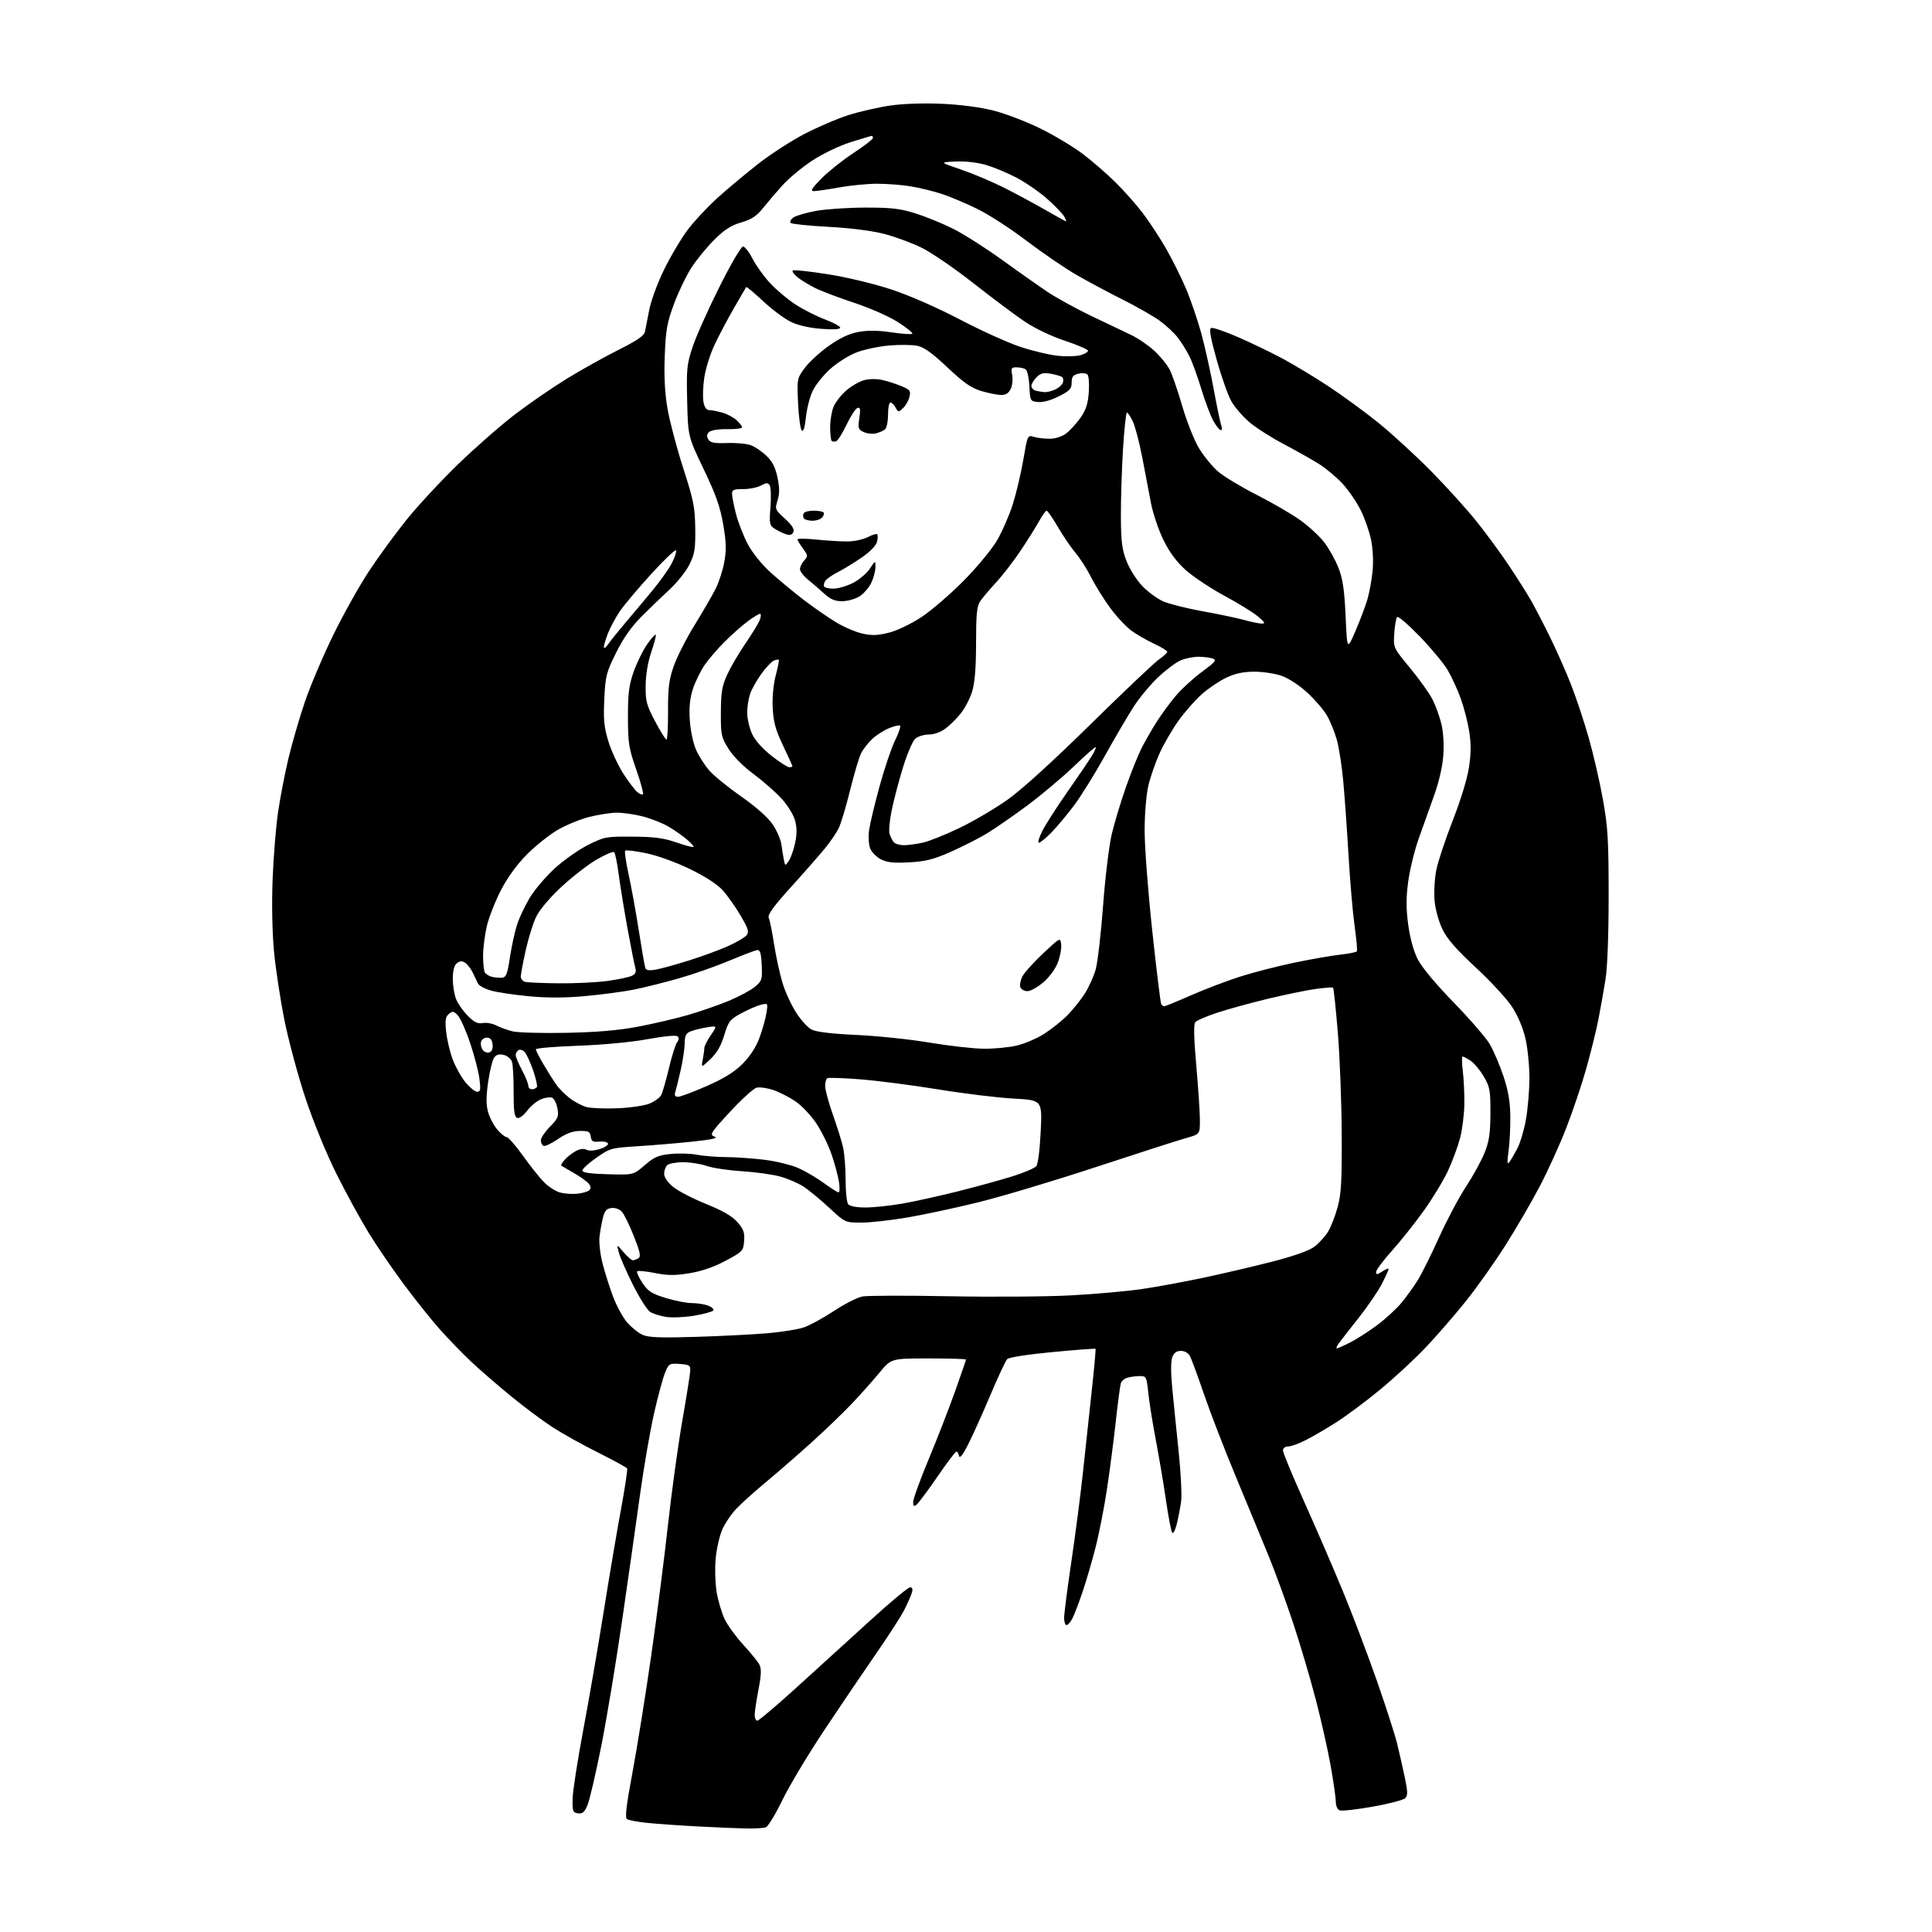 <?xml version="1.0" encoding="UTF-8" standalone="no"?>
<svg 
  version="1.1" 
  xmlns="http://www.w3.org/2000/svg" 
  xmlns:xlink="http://www.w3.org/1999/xlink" 
  xmlns:svg="http://www.w3.org/2000/svg"
  xmlns:rdf="http://www.w3.org/1999/02/22-rdf-syntax-ns#"
  xmlns:cc="http://creativecommons.org/ns#"
  xmlns:dc="http://purl.org/dc/elements/1.1/"
  viewBox="0 0 768 768"
  width="768"
  height="768"
>
<style>svg {background-color: white; }</style>"
<path stroke="none" fill="black" fill-rule="evenodd" d="M296.17,726.84C292.50,726.76 283.65,726.38 276.50,725.99C269.35,725.61 260.56,724.98 256.97,724.59C253.38,724.20 249.91,723.56 249.26,723.16C248.38,722.62 248.94,717.82 251.45,704.43C253.30,694.52 256.65,673.61 258.89,657.96C261.13,642.31 264.13,618.92 265.55,606.00C266.98,593.08 269.52,574.62 271.19,565.00C272.87,555.38 274.30,546.38 274.37,545.00C274.49,542.75 274.08,542.47 270.22,542.19C266.13,541.90 265.88,542.04 264.39,545.61C263.53,547.66 261.55,555.00 259.98,561.92C258.42,568.84 255.96,583.05 254.51,593.50C253.07,603.95 249.87,626.45 247.40,643.50C244.94,660.55 241.15,683.39 238.98,694.25C236.81,705.11 234.36,715.60 233.54,717.57C232.36,720.39 231.56,721.08 229.77,720.82C227.71,720.53 227.51,720.00 227.62,715.00C227.69,711.98 229.57,699.83 231.80,688.00C234.03,676.17 237.68,655.02 239.91,641.00C242.15,626.98 245.27,608.52 246.85,600.00C248.43,591.48 249.53,584.15 249.29,583.73C249.05,583.31 243.88,580.48 237.79,577.44C231.70,574.40 223.55,569.87 219.68,567.36C215.81,564.86 208.34,559.28 203.07,554.96C197.81,550.65 190.72,544.50 187.32,541.31C183.92,538.11 178.33,532.35 174.90,528.50C171.47,524.65 165.00,516.55 160.51,510.50C156.02,504.45 149.72,495.23 146.51,490.00C143.30,484.77 137.56,474.27 133.76,466.65C129.78,458.69 124.55,445.94 121.46,436.65C118.50,427.77 114.72,413.75 113.06,405.50C111.41,397.25 109.53,384.88 108.90,378.00C108.21,370.54 107.99,359.05 108.37,349.50C108.71,340.70 109.67,328.80 110.50,323.06C111.33,317.32 113.19,307.65 114.64,301.56C116.09,295.48 119.04,285.32 121.19,279.00C123.35,272.68 128.41,260.75 132.44,252.50C136.47,244.25 142.89,232.78 146.71,227.00C150.52,221.22 157.27,212.00 161.70,206.50C166.13,201.00 175.33,191.10 182.14,184.50C188.95,177.90 199.16,168.96 204.84,164.63C210.51,160.30 219.82,153.91 225.51,150.43C231.20,146.94 240.38,141.82 245.91,139.05C253.46,135.26 256.07,133.44 256.41,131.75C256.65,130.51 257.42,126.59 258.11,123.04C258.80,119.49 261.47,112.29 264.05,107.04C266.62,101.79 270.86,94.68 273.46,91.23C276.07,87.79 281.41,82.07 285.35,78.54C289.28,75.01 296.48,68.99 301.35,65.17C306.22,61.35 314.55,55.96 319.85,53.21C325.16,50.45 333.11,47.06 337.52,45.68C341.94,44.30 349.32,42.62 353.93,41.95C359.00,41.21 367.12,40.94 374.41,41.26C381.86,41.59 389.76,42.63 395.00,43.97C399.68,45.16 408.00,48.35 413.50,51.05C419.00,53.76 426.56,58.28 430.31,61.11C434.05,63.93 439.91,69.00 443.32,72.37C446.73,75.74 451.59,81.20 454.11,84.50C456.64,87.80 460.79,94.10 463.34,98.50C465.89,102.90 469.54,110.22 471.46,114.76C473.38,119.31 476.12,127.36 477.57,132.65C479.01,137.94 481.23,147.95 482.50,154.88C483.78,161.82 485.13,168.29 485.52,169.25C485.90,170.21 485.80,171.00 485.29,171.00C484.78,171.00 483.43,169.31 482.29,167.25C481.15,165.19 479.00,159.45 477.50,154.50C476.01,149.55 473.87,143.70 472.75,141.50C471.63,139.30 469.60,136.04 468.23,134.25C466.87,132.46 463.67,129.46 461.13,127.59C458.58,125.73 451.90,121.90 446.29,119.10C440.67,116.29 432.35,111.83 427.79,109.20C423.23,106.56 414.36,100.49 408.07,95.72C401.79,90.94 393.01,85.25 388.57,83.08C384.13,80.90 377.77,78.21 374.43,77.11C371.10,76.01 365.47,74.63 361.93,74.06C358.40,73.48 352.35,73.03 348.50,73.04C344.65,73.06 337.90,73.72 333.50,74.52C329.10,75.31 324.62,75.97 323.54,75.98C321.99,76.00 322.63,74.93 326.54,70.96C329.27,68.19 334.99,63.63 339.25,60.84C343.51,58.04 347.00,55.35 347.00,54.87C347.00,54.39 346.80,54.00 346.55,54.00C346.31,54.00 342.53,55.13 338.17,56.51C333.61,57.95 327.10,61.07 322.87,63.85C318.82,66.51 313.48,70.94 311.00,73.71C308.52,76.47 305.04,80.56 303.25,82.79C300.77,85.90 298.75,87.22 294.67,88.41C290.67,89.57 287.98,91.29 284.01,95.23C281.09,98.13 277.00,103.10 274.94,106.27C272.87,109.44 269.72,115.97 267.94,120.77C265.14,128.33 264.65,131.11 264.25,141.50C263.93,149.80 264.28,156.30 265.37,162.59C266.23,167.59 269.04,178.16 271.59,186.09C275.70,198.80 276.26,201.62 276.37,210.00C276.48,218.20 276.16,220.17 274.07,224.40C272.73,227.09 269.15,231.59 266.10,234.40C263.06,237.20 257.97,242.11 254.81,245.29C250.95,249.18 247.68,253.85 244.88,259.52C241.02,267.30 240.66,268.71 240.22,277.87C239.83,286.04 240.11,289.02 241.84,294.69C242.99,298.48 245.67,304.26 247.79,307.54C249.92,310.82 252.42,314.13 253.35,314.89C254.28,315.66 255.30,316.04 255.60,315.73C255.90,315.43 254.69,310.98 252.89,305.84C249.95,297.40 249.63,295.39 249.62,285.00C249.61,275.59 250.02,272.33 251.87,267.08C253.12,263.55 255.50,258.68 257.16,256.26C258.83,253.84 260.40,252.06 260.65,252.31C260.90,252.56 260.12,255.63 258.92,259.13C257.55,263.13 256.71,268.10 256.66,272.50C256.59,278.76 256.99,280.26 260.42,286.75C262.52,290.74 264.56,294.00 264.93,294.00C265.31,294.00 265.59,288.94 265.56,282.75C265.51,273.53 265.91,270.31 267.78,264.90C269.04,261.27 272.75,253.93 276.05,248.59C279.34,243.25 283.11,236.74 284.44,234.12C285.76,231.51 287.33,226.67 287.93,223.37C288.79,218.62 288.70,215.52 287.48,208.44C286.29,201.48 284.56,196.61 279.72,186.50C273.50,173.50 273.50,173.50 273.16,159.44C272.85,146.48 273.02,144.79 275.40,137.70C276.82,133.47 281.59,122.81 286.00,114.01C290.40,105.20 294.61,98.00 295.35,98.00C296.08,98.00 297.77,100.14 299.09,102.75C300.41,105.36 303.52,109.71 306.00,112.41C308.47,115.11 313.05,118.98 316.17,121.01C319.29,123.04 324.58,125.72 327.92,126.97C331.26,128.22 334.00,129.70 334.00,130.27C334.00,130.92 331.30,131.08 326.47,130.72C321.73,130.36 317.24,129.33 314.35,127.93C311.82,126.70 306.87,123.01 303.35,119.71C299.83,116.42 296.81,113.90 296.65,114.11C296.49,114.32 294.28,118.10 291.74,122.50C289.20,126.90 285.71,133.51 283.99,137.19C282.27,140.88 280.45,146.73 279.95,150.19C279.45,153.66 279.31,157.96 279.63,159.75C280.01,161.85 280.80,163.00 281.86,163.01C282.76,163.01 285.10,163.46 287.05,164.00C289.01,164.54 291.60,165.91 292.80,167.03C294.01,168.16 295.00,169.44 295.00,169.88C295.00,170.32 292.32,170.65 289.04,170.60C285.46,170.55 282.57,171.03 281.81,171.79C280.90,172.70 280.84,173.52 281.58,174.70C282.40,176.00 284.00,176.30 289.09,176.11C292.64,175.98 296.89,176.38 298.53,177.00C300.16,177.62 302.95,179.52 304.71,181.22C307.04,183.46 308.24,185.85 309.07,189.85C309.93,193.97 309.93,196.28 309.09,198.94C308.00,202.39 308.09,202.61 311.99,206.14C314.73,208.63 315.82,210.31 315.39,211.42C314.96,212.55 314.10,212.86 312.63,212.43C311.46,212.08 309.43,211.11 308.11,210.28C305.86,208.86 305.76,208.36 306.27,201.55C306.58,197.58 306.44,193.71 305.98,192.96C305.26,191.81 304.71,191.82 302.44,193.03C300.96,193.82 297.79,194.45 295.38,194.43C291.72,194.40 291.00,194.70 291.00,196.30C291.00,197.35 291.71,200.98 292.58,204.36C293.46,207.74 295.56,213.12 297.27,216.33C299.07,219.73 302.84,224.40 306.29,227.53C309.56,230.48 315.46,235.37 319.41,238.40C323.36,241.43 329.20,245.47 332.38,247.39C335.56,249.30 340.34,251.34 342.99,251.90C346.73,252.71 349.11,252.60 353.57,251.44C356.80,250.60 362.42,247.88 366.40,245.23C370.30,242.64 377.77,236.20 383.00,230.93C388.22,225.65 394.20,218.45 396.28,214.92C398.35,211.39 401.19,204.90 402.59,200.51C403.98,196.11 405.87,188.10 406.79,182.71C408.46,172.97 408.48,172.91 410.98,173.66C412.37,174.08 415.18,174.42 417.24,174.41C419.43,174.41 422.13,173.56 423.74,172.36C425.26,171.23 427.82,168.44 429.44,166.16C431.69,162.98 432.47,160.60 432.81,155.93C433.05,152.59 432.81,149.41 432.27,148.87C431.73,148.33 430.10,148.19 428.64,148.55C426.55,149.08 426.00,149.82 426.00,152.09C426.00,154.54 425.25,155.35 420.92,157.54C417.81,159.12 414.61,160.00 412.67,159.81C409.54,159.50 409.50,159.43 409.19,153.52C409.02,150.24 408.35,147.21 407.69,146.79C407.04,146.37 405.43,146.02 404.12,146.02C402.02,146.00 401.82,146.34 402.35,149.01C402.68,150.66 402.44,153.13 401.82,154.51C401.02,156.25 399.88,157.00 398.02,157.00C396.56,157.00 393.02,156.30 390.16,155.46C386.06,154.24 383.18,152.23 376.58,146.02C370.31,140.12 367.26,137.95 364.47,137.43C362.42,137.04 357.46,137.01 353.46,137.34C349.46,137.68 343.69,138.89 340.64,140.03C337.59,141.17 332.86,144.12 330.13,146.58C327.39,149.03 324.22,152.97 323.08,155.33C321.94,157.68 320.72,162.42 320.36,165.86C319.92,170.03 319.37,171.77 318.70,171.10C318.15,170.55 317.50,165.69 317.25,160.30C316.80,150.65 316.84,150.44 319.84,146.35C321.51,144.06 325.77,140.12 329.32,137.59C333.78,134.41 337.42,132.68 341.12,131.98C344.89,131.26 348.80,131.30 354.29,132.10C358.58,132.73 362.35,132.99 362.66,132.67C362.97,132.36 360.45,130.31 357.06,128.12C353.56,125.86 346.04,122.52 339.69,120.42C333.54,118.39 326.47,115.71 323.99,114.47C321.51,113.22 318.36,111.30 316.99,110.19C315.62,109.08 314.78,107.89 315.13,107.54C315.48,107.19 321.78,107.86 329.13,109.02C336.81,110.24 347.60,112.84 354.48,115.12C361.55,117.46 372.67,122.34 381.59,127.01C389.90,131.37 400.71,136.26 405.60,137.88C410.50,139.50 417.20,141.10 420.50,141.44C423.80,141.77 427.85,141.67 429.50,141.20C431.15,140.74 432.50,139.94 432.50,139.43C432.50,138.92 428.39,137.14 423.36,135.47C417.94,133.67 411.42,130.56 407.36,127.84C403.59,125.31 394.43,118.46 387.00,112.62C379.57,106.77 370.32,100.43 366.44,98.51C362.56,96.59 355.81,94.10 351.44,92.97C346.59,91.72 337.96,90.63 329.29,90.17C321.47,89.75 314.72,89.05 314.29,88.62C313.86,88.19 314.33,87.23 315.34,86.49C316.35,85.76 320.40,84.56 324.34,83.84C328.28,83.13 337.12,82.53 344.00,82.52C354.35,82.50 357.78,82.90 363.95,84.84C368.05,86.13 374.80,88.89 378.96,90.98C383.11,93.07 391.69,98.51 398.01,103.08C404.33,107.65 412.43,113.36 416.00,115.77C419.57,118.18 427.45,122.54 433.50,125.45C439.55,128.36 446.75,131.79 449.50,133.08C452.25,134.37 456.45,137.22 458.83,139.42C461.22,141.61 463.99,145.02 464.99,146.98C465.99,148.94 468.24,155.49 470.00,161.52C471.75,167.56 474.74,175.07 476.64,178.22C478.55,181.36 481.97,185.53 484.25,187.48C486.53,189.44 493.37,193.56 499.45,196.65C505.53,199.74 513.31,204.25 516.73,206.67C520.16,209.10 524.53,213.13 526.45,215.64C528.36,218.14 530.91,222.74 532.11,225.85C533.80,230.21 534.43,234.57 534.90,245.00C535.50,258.50 535.50,258.50 538.75,251.00C540.53,246.88 542.67,241.25 543.50,238.50C544.32,235.75 545.28,230.57 545.62,226.99C545.99,223.14 545.74,218.04 545.00,214.49C544.32,211.20 542.44,205.87 540.83,202.67C539.21,199.46 536.00,194.79 533.70,192.29C531.40,189.80 527.26,186.32 524.51,184.56C521.75,182.81 515.41,179.22 510.42,176.60C505.42,173.97 499.23,170.02 496.66,167.83C494.09,165.63 490.90,161.96 489.57,159.67C488.24,157.37 485.59,149.95 483.69,143.17C481.15,134.12 480.56,130.72 481.46,130.38C482.13,130.12 486.84,131.71 491.91,133.91C496.99,136.11 504.89,139.91 509.47,142.34C514.05,144.78 522.40,149.81 528.03,153.52C533.67,157.24 542.60,163.77 547.89,168.03C553.17,172.30 562.55,180.90 568.73,187.14C574.90,193.39 583.12,202.47 586.99,207.31C590.86,212.16 596.64,220.03 599.82,224.81C603.01,229.59 606.87,235.69 608.41,238.36C609.95,241.03 613.35,247.56 615.96,252.86C618.58,258.16 622.38,266.73 624.42,271.90C626.46,277.07 629.65,286.65 631.51,293.19C633.38,299.72 635.93,310.79 637.18,317.78C639.16,328.82 639.46,333.86 639.46,356.00C639.46,371.88 638.98,384.52 638.19,389.50C637.48,393.90 636.21,401.05 635.36,405.38C634.51,409.71 632.34,418.49 630.53,424.89C628.72,431.29 625.14,441.92 622.57,448.51C619.99,455.11 615.26,465.51 612.05,471.63C608.84,477.76 602.72,488.28 598.44,495.02C594.17,501.77 587.04,511.83 582.59,517.38C578.14,522.94 570.90,531.26 566.50,535.88C562.10,540.49 554.00,547.97 548.50,552.49C543.00,557.02 535.27,562.78 531.33,565.30C527.38,567.83 521.88,571.04 519.11,572.44C516.34,573.85 513.15,575.00 512.03,575.00C510.83,575.00 510.00,575.66 510.00,576.61C510.00,577.49 513.78,586.60 518.39,596.86C523.00,607.11 529.94,623.15 533.80,632.50C537.66,641.85 543.72,657.83 547.28,668.00C550.84,678.17 554.47,689.42 555.35,693.00C556.23,696.58 557.61,702.65 558.42,706.50C559.61,712.22 559.65,713.74 558.59,714.81C557.88,715.53 552.07,717.05 545.68,718.18C539.28,719.31 533.36,719.97 532.53,719.65C531.65,719.31 531.00,717.84 531.00,716.21C531.00,714.64 530.08,708.21 528.96,701.92C527.84,695.64 525.17,683.75 523.02,675.50C520.87,667.25 516.88,653.75 514.15,645.50C511.42,637.25 507.07,625.33 504.49,619.00C501.91,612.67 496.05,598.50 491.47,587.50C486.89,576.50 481.11,561.55 478.63,554.29C476.14,547.02 473.62,540.16 473.02,539.04C472.37,537.83 470.92,537.00 469.44,537.00C467.70,537.00 466.66,537.76 466.00,539.50C465.40,541.07 465.39,545.63 465.98,551.75C466.49,557.11 467.64,568.48 468.53,577.00C469.42,585.52 469.86,594.52 469.50,597.00C469.14,599.48 468.37,603.44 467.79,605.81C467.21,608.19 466.40,609.76 465.99,609.31C465.59,608.87 464.47,603.10 463.51,596.50C462.55,589.90 460.73,579.10 459.47,572.50C458.21,565.90 456.86,557.46 456.47,553.75C455.80,547.30 455.65,547.00 453.13,547.01C451.69,547.02 449.50,547.29 448.28,547.62C447.06,547.95 445.83,548.95 445.55,549.86C445.26,550.76 444.33,557.80 443.49,565.50C442.64,573.20 441.05,585.31 439.97,592.41C438.88,599.51 436.90,609.63 435.56,614.91C434.22,620.18 431.91,628.10 430.44,632.50C428.96,636.90 427.12,641.74 426.35,643.25C425.58,644.76 424.51,646.00 423.97,646.00C423.44,646.00 423.00,644.70 423.00,643.12C423.00,641.54 424.32,631.30 425.94,620.37C427.56,609.44 429.62,593.52 430.52,585.00C431.42,576.48 432.97,562.08 433.97,553.00C434.96,543.92 435.65,536.36 435.49,536.18C435.33,536.01 427.62,536.59 418.35,537.47C408.44,538.41 401.03,539.57 400.35,540.29C399.72,540.95 396.66,547.53 393.55,554.89C390.43,562.25 386.48,571.03 384.75,574.39C382.68,578.43 381.49,579.91 381.23,578.75C381.02,577.79 380.55,577.00 380.18,577.01C379.80,577.01 376.42,581.49 372.67,586.95C368.91,592.42 365.19,597.42 364.42,598.07C363.27,599.02 363.00,598.83 363.00,597.05C363.00,595.84 365.75,588.25 369.12,580.17C372.48,572.10 377.21,559.96 379.62,553.18C382.03,546.41 384.00,540.67 384.00,540.43C384.00,540.20 377.31,540.00 369.12,540.00C354.24,540.00 354.24,540.00 349.52,545.75C346.92,548.91 342.00,554.42 338.60,558.00C335.20,561.58 328.16,568.35 322.96,573.06C317.76,577.77 309.68,584.81 305.00,588.71C300.32,592.60 294.83,597.52 292.80,599.64C290.76,601.76 288.21,605.52 287.12,608.00C286.04,610.48 284.85,615.65 284.49,619.50C284.13,623.35 284.30,629.36 284.88,632.85C285.45,636.35 286.90,641.22 288.09,643.69C289.28,646.15 292.61,650.72 295.48,653.83C298.35,656.95 301.22,660.48 301.85,661.68C302.73,663.35 302.65,665.66 301.50,671.68C300.67,675.98 300.00,680.51 300.00,681.75C300.00,682.99 300.47,684.00 301.05,684.00C301.63,684.00 308.67,678.04 316.70,670.75C324.73,663.46 337.84,651.54 345.83,644.25C353.81,636.96 360.98,631.00 361.74,631.00C362.73,631.00 362.93,631.66 362.44,633.25C362.05,634.49 360.71,637.52 359.45,640.00C358.19,642.48 353.27,650.12 348.50,657.00C343.73,663.88 334.50,677.50 327.99,687.27C321.47,697.04 313.87,709.70 311.09,715.40C308.32,721.10 305.32,726.05 304.44,726.38C303.56,726.72 299.84,726.93 296.17,726.84zM531.41,536.00C531.77,536.00 534.20,534.92 536.80,533.60C539.40,532.28 544.28,529.14 547.63,526.62C550.99,524.09 555.30,520.11 557.21,517.77C559.12,515.42 561.96,511.48 563.52,509.00C565.07,506.52 568.89,498.88 571.99,492.00C575.10,485.12 579.95,475.99 582.76,471.71C585.58,467.42 588.91,461.35 590.16,458.21C591.97,453.64 592.44,450.50 592.46,442.50C592.50,433.39 592.26,432.09 589.79,427.89C588.30,425.36 585.95,422.54 584.58,421.64C583.20,420.74 581.78,420.00 581.42,420.00C581.06,420.00 581.09,422.54 581.48,425.66C581.86,428.77 582.15,434.64 582.11,438.70C582.06,442.77 581.31,448.88 580.43,452.30C579.54,455.71 577.35,461.65 575.55,465.50C573.75,469.35 569.41,476.50 565.90,481.39C562.40,486.28 556.71,493.42 553.26,497.26C549.82,501.10 547.00,504.88 547.00,505.65C547.00,506.78 547.47,506.74 549.50,505.41C550.88,504.51 552.00,504.06 552.00,504.42C552.00,504.77 550.81,507.41 549.36,510.28C547.90,513.15 543.74,519.25 540.11,523.84C536.47,528.42 532.88,533.04 532.13,534.09C531.37,535.14 531.05,536.00 531.41,536.00zM276.50,531.43C286.40,531.13 299.23,530.48 305.00,529.99C310.77,529.50 317.40,528.43 319.72,527.60C322.05,526.78 327.38,523.85 331.57,521.08C335.76,518.32 340.83,515.75 342.82,515.37C344.81,515.00 360.38,514.96 377.41,515.28C394.44,515.61 416.27,515.45 425.92,514.92C435.56,514.40 448.19,513.27 453.98,512.41C459.77,511.56 470.80,509.53 478.50,507.90C486.20,506.26 498.52,503.38 505.89,501.48C514.61,499.23 520.41,497.16 522.54,495.54C524.34,494.16 526.74,491.53 527.88,489.69C529.02,487.85 530.75,483.45 531.71,479.92C533.17,474.59 533.45,469.60 533.35,450.50C533.28,437.85 532.58,419.74 531.79,410.26C531.00,400.77 530.16,392.84 529.92,392.62C529.69,392.41 526.58,392.63 523.00,393.13C519.42,393.62 510.88,395.38 504.00,397.03C497.12,398.69 488.05,401.19 483.83,402.58C479.60,403.97 475.69,405.66 475.14,406.34C474.45,407.16 474.58,412.69 475.54,423.53C476.32,432.31 476.97,442.06 476.98,445.18C477.00,450.86 477.00,450.86 471.25,452.48C468.09,453.37 452.00,458.54 435.50,463.97C419.00,469.40 398.07,475.67 389.00,477.90C379.93,480.14 367.17,482.87 360.65,483.98C354.13,485.09 345.91,486.00 342.38,486.00C335.95,486.00 335.95,486.00 329.62,480.11C326.13,476.87 321.53,473.07 319.39,471.68C317.25,470.28 313.02,468.47 310.00,467.66C306.98,466.84 300.15,465.90 294.84,465.57C289.52,465.24 283.28,464.30 280.96,463.49C278.64,462.67 274.42,462.00 271.57,462.00C268.73,462.00 265.86,462.54 265.20,463.20C264.54,463.86 264.00,465.40 264.00,466.63C264.00,467.97 265.43,470.03 267.57,471.80C269.54,473.42 275.43,476.48 280.66,478.59C287.32,481.28 291.07,483.45 293.14,485.81C295.57,488.58 296.05,489.93 295.80,493.29C295.51,497.24 295.26,497.51 288.50,501.14C283.88,503.62 279.00,505.31 274.15,506.11C268.29,507.08 265.49,507.07 260.35,506.05C256.80,505.34 253.63,505.03 253.31,505.36C252.98,505.69 253.89,507.75 255.34,509.93C257.57,513.30 258.98,514.22 264.59,515.96C268.23,517.08 272.93,518.00 275.04,518.00C277.15,518.00 280.05,518.45 281.50,519.00C282.94,519.55 283.87,520.41 283.56,520.91C283.25,521.41 279.85,522.35 276.00,523.00C272.16,523.65 267.10,523.87 264.76,523.49C262.42,523.12 259.56,522.22 258.42,521.49C257.28,520.77 254.23,515.98 251.66,510.84C249.08,505.70 246.55,499.93 246.03,498.00C245.08,494.50 245.08,494.50 247.86,497.75C249.39,499.54 251.06,500.99 251.57,500.98C252.08,500.98 253.09,500.60 253.80,500.14C254.83,499.49 254.44,497.63 251.97,491.41C250.25,487.06 248.11,482.69 247.22,481.70C246.28,480.66 244.55,480.03 243.09,480.20C241.15,480.43 240.37,481.30 239.69,484.00C239.20,485.93 238.59,489.32 238.32,491.53C238.05,493.75 238.57,498.48 239.47,502.03C240.37,505.59 242.26,511.59 243.68,515.36C245.10,519.14 247.66,523.82 249.36,525.76C251.07,527.70 253.82,529.90 255.48,530.64C257.81,531.67 262.62,531.85 276.50,531.43zM343.99,480.00C347.15,480.00 353.73,479.31 358.62,478.47C363.50,477.62 373.63,475.38 381.11,473.49C388.60,471.60 398.33,468.91 402.75,467.52C407.16,466.13 411.29,464.35 411.94,463.57C412.62,462.75 413.36,456.91 413.70,449.74C414.29,437.32 414.29,437.32 402.89,436.70C396.63,436.36 383.18,434.73 373.00,433.06C362.82,431.40 348.91,429.60 342.09,429.06C335.26,428.52 329.30,428.32 328.84,428.60C328.38,428.88 328.01,430.33 328.02,431.81C328.03,433.29 329.40,438.32 331.05,443.00C332.71,447.68 334.54,453.52 335.11,456.00C335.68,458.48 336.14,464.31 336.14,468.97C336.13,473.63 336.60,478.02 337.18,478.72C337.82,479.49 340.55,480.00 343.99,480.00zM229.37,474.54C231.50,474.33 233.71,473.69 234.28,473.12C234.99,472.41 234.90,471.59 233.99,470.48C233.26,469.60 230.60,467.71 228.08,466.26C225.56,464.82 223.32,463.50 223.09,463.33C222.86,463.15 223.54,462.06 224.59,460.90C225.64,459.74 227.64,458.21 229.03,457.49C230.60,456.67 232.15,456.50 233.12,457.04C234.04,457.56 236.17,457.45 238.36,456.78C240.39,456.16 241.88,455.17 241.68,454.57C241.47,453.98 239.92,453.64 238.23,453.80C235.67,454.06 235.10,453.72 234.83,451.80C234.54,449.82 233.94,449.51 230.44,449.57C227.58,449.62 224.99,450.60 221.68,452.88C219.10,454.65 216.54,455.83 215.99,455.49C215.45,455.16 215.00,454.14 215.00,453.23C215.00,452.33 216.63,449.91 218.63,447.87C221.88,444.54 222.18,443.78 221.57,440.53C221.20,438.53 220.23,436.64 219.43,436.33C218.62,436.02 216.64,436.32 215.02,436.99C213.40,437.66 210.92,439.72 209.52,441.57C208.00,443.55 206.38,444.70 205.55,444.38C204.48,443.97 204.16,441.55 204.17,434.02C204.19,428.62 203.90,423.25 203.53,422.10C203.17,420.95 201.70,419.71 200.28,419.35C198.45,418.90 197.33,419.20 196.45,420.39C195.77,421.32 194.70,425.65 194.06,430.00C193.22,435.74 193.20,439.02 193.98,441.92C194.57,444.11 196.21,447.28 197.62,448.95C199.02,450.63 200.72,452.00 201.37,452.00C202.03,452.00 204.94,455.31 207.83,459.36C210.73,463.41 214.48,468.13 216.17,469.86C217.86,471.59 220.65,473.44 222.37,473.96C224.09,474.49 227.24,474.75 229.37,474.54zM333.34,473.98C333.80,473.99 333.87,472.09 333.49,469.75C333.12,467.41 331.80,462.53 330.56,458.90C329.32,455.27 326.61,449.74 324.53,446.61C322.46,443.49 318.77,439.56 316.34,437.89C313.91,436.22 309.91,434.17 307.44,433.32C304.97,432.48 301.95,432.06 300.73,432.38C299.50,432.71 294.75,437.03 290.17,441.99C282.38,450.43 281.99,451.06 284.06,451.83C285.64,452.41 283.16,452.97 275.39,453.80C269.40,454.44 259.58,455.26 253.57,455.64C242.95,456.30 242.48,456.43 237.07,460.22C234.01,462.36 231.50,464.65 231.50,465.31C231.50,466.13 234.62,466.59 241.65,466.78C251.80,467.07 251.80,467.07 256.28,463.19C260.06,459.92 261.69,459.22 266.63,458.72C269.86,458.40 274.52,458.53 277.00,459.02C279.48,459.51 284.66,459.93 288.53,459.96C292.39,459.98 299.37,460.47 304.03,461.05C308.69,461.63 314.79,463.15 317.58,464.42C320.37,465.69 324.87,468.36 327.58,470.34C330.29,472.33 332.88,473.96 333.34,473.98zM599.97,462.00C600.58,461.18 602.01,458.73 603.15,456.56C604.30,454.40 605.84,449.22 606.58,445.06C607.32,440.90 607.95,433.54 607.97,428.70C607.98,423.86 607.29,416.79 606.43,413.00C605.46,408.73 603.43,403.89 601.11,400.30C599.04,397.11 592.56,390.07 586.70,384.65C578.98,377.51 575.33,373.33 573.43,369.46C571.92,366.36 570.59,361.57 570.27,358.09C569.97,354.77 570.27,349.30 570.94,345.92C571.60,342.55 574.55,333.64 577.49,326.14C580.70,317.96 583.28,309.46 583.96,304.91C584.78,299.43 584.79,295.46 584.02,290.65C583.44,286.98 581.92,281.11 580.65,277.62C579.38,274.12 577.06,269.08 575.50,266.41C573.94,263.74 568.95,257.72 564.41,253.03C559.88,248.34 555.82,244.85 555.39,245.27C554.97,245.70 554.45,248.62 554.24,251.77C553.86,257.50 553.86,257.50 560.49,265.50C564.13,269.90 568.15,275.52 569.42,278.00C570.69,280.48 572.30,284.93 573.00,287.89C573.76,291.12 574.05,296.17 573.72,300.50C573.39,304.94 571.93,311.14 569.94,316.61C568.17,321.50 565.40,329.24 563.80,333.81C562.20,338.38 560.39,345.92 559.77,350.56C558.92,356.85 558.93,361.17 559.78,367.52C560.48,372.80 561.91,378.02 563.52,381.23C565.13,384.44 570.61,391.03 577.83,398.46C584.27,405.08 590.75,412.57 592.23,415.11C593.71,417.65 596.12,423.27 597.58,427.61C599.50,433.30 600.28,437.74 600.37,443.50C600.44,447.90 600.13,454.20 599.68,457.50C599.07,461.96 599.15,463.12 599.97,462.00zM245.56,440.56C250.55,440.35 256.25,439.50 258.23,438.68C260.22,437.85 262.28,436.34 262.82,435.33C263.37,434.32 264.76,429.47 265.93,424.57C267.09,419.66 268.56,415.03 269.18,414.28C269.87,413.45 269.96,412.56 269.39,411.99C268.83,411.43 264.20,411.85 257.48,413.08C251.02,414.27 239.61,415.35 229.75,415.70C220.54,416.03 213.00,416.67 213.00,417.11C213.00,417.55 214.40,420.29 216.12,423.21C217.83,426.12 220.11,429.74 221.19,431.25C222.26,432.77 224.69,435.19 226.58,436.63C228.48,438.08 231.48,439.63 233.26,440.09C235.04,440.55 240.58,440.76 245.56,440.56zM269.52,436.00C270.44,436.00 275.53,434.09 280.84,431.77C287.70,428.76 291.84,426.21 295.11,422.96C298.08,420.00 300.47,416.36 301.85,412.68C303.02,409.54 304.28,405.12 304.64,402.84C305.30,398.71 305.30,398.71 302.40,399.43C300.81,399.83 297.30,401.36 294.60,402.83C290.12,405.27 289.56,406.01 287.89,411.52C286.62,415.73 284.96,418.59 282.40,421.02C278.73,424.50 278.73,424.50 279.37,421.12C279.71,419.27 280.00,417.19 280.00,416.51C280.00,415.84 281.15,413.58 282.56,411.50C285.13,407.72 285.13,407.72 281.12,408.36C278.92,408.72 276.02,409.42 274.68,409.93C272.69,410.69 272.23,411.57 272.18,414.74C272.15,416.88 271.41,421.75 270.54,425.56C269.66,429.38 268.70,433.29 268.40,434.25C268.04,435.43 268.41,436.00 269.52,436.00zM189.70,434.00C191.00,434.00 191.14,433.13 190.57,428.75C190.20,425.86 188.52,419.45 186.85,414.50C185.18,409.55 182.98,404.64 181.96,403.58C180.36,401.92 179.88,401.85 178.44,403.05C177.08,404.18 176.88,405.54 177.35,410.11C177.68,413.23 178.85,418.19 179.95,421.14C181.06,424.09 183.35,428.19 185.05,430.25C186.75,432.31 188.85,434.00 189.70,434.00zM211.44,433.00C212.23,433.00 213.12,432.61 213.41,432.14C213.71,431.67 213.02,428.63 211.90,425.39C210.77,422.15 209.25,418.88 208.52,418.13C207.79,417.38 206.70,417.07 206.10,417.44C205.49,417.81 205.00,418.70 205.00,419.41C205.00,420.12 206.12,422.82 207.50,425.40C208.88,427.99 210.00,430.76 210.00,431.55C210.00,432.35 210.65,433.00 211.44,433.00zM194.63,418.31C195.54,417.96 195.99,416.74 195.80,415.12C195.59,413.27 194.91,412.50 193.51,412.50C192.40,412.50 191.38,413.29 191.18,414.30C190.99,415.29 191.35,416.72 191.99,417.49C192.63,418.25 193.81,418.63 194.63,418.31zM391.00,416.88C395.12,416.93 401.06,416.37 404.18,415.63C407.31,414.90 412.25,412.76 415.17,410.90C418.09,409.03 422.24,405.70 424.40,403.50C426.55,401.30 429.61,397.48 431.20,395.00C432.78,392.52 434.73,388.25 435.52,385.50C436.31,382.75 437.65,371.31 438.49,360.08C439.32,348.84 440.88,336.02 441.94,331.58C443.00,327.13 445.51,318.80 447.52,313.05C449.52,307.31 452.32,300.33 453.72,297.55C455.12,294.77 457.84,290.02 459.76,287.00C461.68,283.98 465.16,279.24 467.50,276.48C469.84,273.72 474.52,269.45 477.89,267.00C482.85,263.38 483.69,262.40 482.26,261.84C481.29,261.45 478.80,261.11 476.72,261.07C474.64,261.03 471.37,261.65 469.46,262.45C467.54,263.25 463.46,266.29 460.38,269.20C457.30,272.12 452.89,277.43 450.60,281.00C448.30,284.57 443.15,293.36 439.16,300.53C435.18,307.69 429.70,316.50 427.00,320.11C424.30,323.71 420.27,328.54 418.05,330.83C415.82,333.12 413.54,335.00 412.98,335.00C412.42,335.00 413.05,332.86 414.38,330.25C415.71,327.64 420.12,320.76 424.18,314.97C428.24,309.19 432.59,302.77 433.86,300.72C435.13,298.68 435.87,297.00 435.51,297.00C435.15,297.00 431.17,300.52 426.68,304.82C422.18,309.13 413.95,316.03 408.39,320.17C402.83,324.30 395.63,329.29 392.39,331.26C389.15,333.22 382.68,336.52 378.00,338.59C371.10,341.64 367.98,342.43 361.43,342.79C355.19,343.13 352.62,342.85 350.13,341.57C348.36,340.65 346.45,338.69 345.88,337.20C345.32,335.72 345.13,332.48 345.47,330.00C345.82,327.52 347.68,319.71 349.62,312.62C351.56,305.54 354.33,297.34 355.77,294.40C357.21,291.46 358.13,288.79 357.80,288.47C357.48,288.15 355.48,288.61 353.36,289.49C351.24,290.38 348.22,292.32 346.66,293.80C345.10,295.29 343.17,297.76 342.36,299.29C341.56,300.82 339.56,307.51 337.92,314.15C336.28,320.79 334.22,327.63 333.34,329.36C332.47,331.09 330.12,334.52 328.13,336.99C326.13,339.47 320.08,346.37 314.68,352.34C307.41,360.37 305.05,363.61 305.59,364.84C306.00,365.75 306.96,370.55 307.74,375.50C308.51,380.45 310.02,387.35 311.09,390.83C312.16,394.31 314.58,399.57 316.48,402.53C318.37,405.49 321.17,408.54 322.71,409.31C324.50,410.22 330.85,410.97 340.50,411.41C348.75,411.79 361.80,413.15 369.50,414.45C377.20,415.74 386.88,416.84 391.00,416.88zM225.00,410.57C237.28,410.33 245.80,409.60 253.57,408.13C259.65,406.98 268.63,404.88 273.51,403.47C278.39,402.05 285.71,399.51 289.76,397.83C293.82,396.14 298.47,393.63 300.11,392.25C302.90,389.91 303.07,389.35 302.79,383.62C302.57,378.88 302.16,377.54 301.00,377.68C300.18,377.77 295.21,379.66 289.96,381.87C284.71,384.08 275.71,387.24 269.96,388.88C264.21,390.53 256.12,392.55 252.00,393.38C247.88,394.20 239.20,395.36 232.73,395.95C224.57,396.70 217.65,396.72 210.21,396.02C204.29,395.46 197.49,394.44 195.08,393.74C192.67,393.04 190.39,391.80 190.01,390.98C189.63,390.17 188.69,388.19 187.91,386.60C187.14,385.00 185.75,383.23 184.83,382.66C183.63,381.91 182.73,381.98 181.58,382.93C180.53,383.80 180.00,385.89 180.00,389.15C180.00,391.85 180.61,395.53 181.36,397.31C182.10,399.10 184.20,402.05 186.02,403.87C188.53,406.38 189.94,407.05 191.89,406.68C193.31,406.41 195.70,406.83 197.20,407.60C198.70,408.38 201.64,409.45 203.72,409.97C205.80,410.49 215.38,410.76 225.00,410.57zM462.84,400.00C463.23,400.00 468.04,398.03 473.53,395.62C479.01,393.21 487.77,389.87 493.00,388.21C498.23,386.54 507.90,384.05 514.50,382.68C521.10,381.31 529.31,379.87 532.75,379.49C536.19,379.11 539.18,378.51 539.39,378.15C539.61,377.79 539.19,373.23 538.46,368.00C537.73,362.77 536.65,350.18 536.06,340.00C535.46,329.82 534.52,316.55 533.96,310.50C533.40,304.45 532.25,297.02 531.39,294.00C530.54,290.98 528.77,286.65 527.46,284.38C526.15,282.12 522.60,278.00 519.57,275.24C516.39,272.34 512.08,269.53 509.36,268.61C506.76,267.72 501.91,267.00 498.57,267.01C494.29,267.02 491.02,267.71 487.50,269.37C484.75,270.67 480.35,273.64 477.72,275.97C475.10,278.31 470.92,283.05 468.45,286.51C465.98,289.97 462.61,295.78 460.97,299.41C459.32,303.04 457.31,308.82 456.50,312.26C455.65,315.86 455.02,323.45 455.01,330.19C455.01,336.63 456.37,354.59 458.05,370.12C459.72,385.64 461.33,398.72 461.61,399.17C461.89,399.63 462.44,400.00 462.84,400.00zM408.43,394.00C407.21,394.00 405.94,393.30 405.61,392.44C405.28,391.58 405.66,389.63 406.44,388.11C407.23,386.59 410.94,382.48 414.68,378.97C421.50,372.58 421.50,372.58 421.83,375.44C422.01,377.01 421.41,380.25 420.50,382.63C419.55,385.14 417.11,388.47 414.74,390.49C412.49,392.42 409.64,394.00 408.43,394.00zM222.18,390.88C228.60,390.95 237.36,390.51 241.65,389.92C245.94,389.32 250.29,388.38 251.32,387.83C252.65,387.12 253.00,386.20 252.54,384.66C252.18,383.47 250.78,376.43 249.43,369.00C248.08,361.57 246.51,351.90 245.93,347.50C245.35,343.10 244.55,339.17 244.15,338.76C243.75,338.35 240.55,339.70 237.05,341.76C233.55,343.82 227.21,348.76 222.95,352.75C218.23,357.17 214.37,361.81 213.03,364.65C211.83,367.21 209.99,373.17 208.94,377.90C207.90,382.63 207.03,387.25 207.02,388.18C207.01,389.10 207.79,390.06 208.75,390.31C209.71,390.56 215.75,390.82 222.18,390.88zM199.50,388.65C201.21,388.52 201.68,387.33 202.71,380.51C203.38,376.11 204.66,370.26 205.56,367.51C206.45,364.75 208.74,359.94 210.63,356.80C212.53,353.67 216.98,348.44 220.53,345.19C224.08,341.94 230.02,337.76 233.74,335.89C240.24,332.63 240.92,332.50 251.50,332.58C260.15,332.64 263.86,333.13 268.87,334.88C272.37,336.10 275.42,336.91 275.66,336.67C275.89,336.44 274.68,335.06 272.95,333.62C271.23,332.17 267.95,329.88 265.66,328.54C263.37,327.20 258.82,325.41 255.54,324.55C252.26,323.70 247.54,323.03 245.04,323.06C242.54,323.09 237.54,323.89 233.92,324.83C230.30,325.78 224.70,328.11 221.47,330.03C218.24,331.94 212.83,336.27 209.46,339.65C205.55,343.57 201.82,348.69 199.18,353.77C196.90,358.15 194.36,364.60 193.53,368.11C192.71,371.63 192.03,376.98 192.03,380.00C192.03,383.02 192.36,386.01 192.77,386.63C193.17,387.26 194.40,388.00 195.50,388.29C196.60,388.57 198.40,388.73 199.50,388.65zM260.74,385.43C262.81,385.06 268.77,383.41 274.00,381.76C279.23,380.12 286.20,377.55 289.50,376.05C292.80,374.56 296.08,372.64 296.78,371.78C297.86,370.47 297.47,369.21 294.40,363.97C292.39,360.53 289.20,356.01 287.32,353.93C285.17,351.55 280.35,348.42 274.27,345.46C268.69,342.75 261.36,340.10 256.87,339.17C252.60,338.29 248.84,337.83 248.52,338.15C248.20,338.47 248.81,342.73 249.89,347.62C250.96,352.50 252.79,362.57 253.95,370.00C255.11,377.43 256.27,384.08 256.52,384.80C256.84,385.72 258.06,385.90 260.74,385.43zM313.55,342.24C314.33,341.11 315.46,337.94 316.05,335.19C316.82,331.61 316.82,329.04 316.05,326.17C315.45,323.94 313.08,320.08 310.73,317.51C308.40,314.95 303.37,310.53 299.54,307.68C295.29,304.52 291.39,300.58 289.54,297.58C286.69,292.96 286.50,292.05 286.56,283.08C286.61,275.01 287.02,272.63 289.16,268.00C290.56,264.98 293.82,259.42 296.42,255.65C299.01,251.88 301.54,247.72 302.04,246.40C302.54,245.08 302.58,244.00 302.13,244.00C301.67,244.00 299.55,245.28 297.40,246.85C295.26,248.42 291.15,252.03 288.28,254.88C285.41,257.72 281.73,261.98 280.11,264.34C278.49,266.69 276.39,270.98 275.45,273.85C274.23,277.60 273.87,281.13 274.21,286.29C274.47,290.39 275.55,295.46 276.69,298.05C277.80,300.55 280.20,304.29 282.01,306.36C283.83,308.43 289.52,313.05 294.66,316.64C300.40,320.64 305.20,324.88 307.07,327.61C308.76,330.05 310.36,333.73 310.63,335.78C310.91,337.83 311.35,340.58 311.62,341.89C312.11,344.27 312.12,344.27 313.55,342.24zM359.37,335.98C361.09,335.96 364.52,335.49 367.00,334.92C369.48,334.36 376.00,331.73 381.50,329.09C387.00,326.44 395.55,321.41 400.50,317.91C406.15,313.91 418.42,302.76 433.50,287.93C446.70,274.95 458.96,263.33 460.75,262.10C462.54,260.87 464.00,259.52 464.00,259.10C464.00,258.68 461.67,257.25 458.81,255.92C455.96,254.59 451.91,252.26 449.80,250.73C447.69,249.21 443.90,245.16 441.38,241.73C438.85,238.31 435.42,232.80 433.75,229.50C432.09,226.20 429.30,221.84 427.56,219.81C425.83,217.78 422.68,213.16 420.57,209.56C418.46,205.95 416.43,203.00 416.05,203.00C415.68,203.00 414.31,204.91 413.01,207.25C411.71,209.59 408.40,214.88 405.64,219.00C402.88,223.12 398.53,228.75 395.98,231.50C393.43,234.25 390.59,237.61 389.67,238.97C388.31,240.99 388.00,244.03 388.00,255.54C388.00,265.15 387.52,271.24 386.50,274.68C385.68,277.45 383.65,281.42 381.99,283.51C380.33,285.60 377.55,288.36 375.79,289.65C373.89,291.06 371.21,292.00 369.13,292.00C367.22,292.00 364.82,292.76 363.80,293.68C362.78,294.60 360.62,299.66 358.99,304.93C357.37,310.19 355.35,317.83 354.50,321.90C353.66,325.98 353.25,330.25 353.60,331.40C353.96,332.56 354.69,334.06 355.24,334.75C355.79,335.44 357.65,335.99 359.37,335.98zM313.75,305.00C314.44,305.00 315.00,304.82 315.00,304.60C315.00,304.39 313.32,300.67 311.26,296.35C308.30,290.13 307.45,287.04 307.17,281.50C306.95,277.24 307.41,272.17 308.36,268.54C309.22,265.27 309.78,262.44 309.60,262.27C309.43,262.10 308.55,262.24 307.65,262.58C306.75,262.92 304.51,265.30 302.66,267.85C300.81,270.41 298.78,274.03 298.15,275.90C297.52,277.77 297.01,281.14 297.02,283.40C297.03,285.65 297.90,289.38 298.94,291.67C300.13,294.30 302.98,297.52 306.66,300.42C309.87,302.94 313.06,305.00 313.75,305.00zM241.80,256.03C242.74,254.66 245.75,250.91 248.50,247.68C251.25,244.45 256.09,238.67 259.27,234.83C262.44,231.00 265.95,226.05 267.07,223.85C268.20,221.65 268.96,219.37 268.76,218.79C268.57,218.21 264.14,222.40 258.92,228.12C253.71,233.83 248.07,240.53 246.39,243.00C244.71,245.47 242.59,249.42 241.67,251.77C240.75,254.12 240.02,256.59 240.05,257.27C240.08,257.95 240.87,257.39 241.80,256.03zM501.50,247.88C503.13,247.93 502.86,247.41 500.00,245.01C498.07,243.40 492.08,239.71 486.69,236.81C481.29,233.90 474.44,229.36 471.46,226.71C467.72,223.37 464.96,219.67 462.51,214.69C460.56,210.74 458.32,204.12 457.53,200.00C456.75,195.88 455.18,187.67 454.05,181.77C452.92,175.87 451.23,169.46 450.31,167.52C449.39,165.58 448.33,164.00 447.97,164.00C447.60,164.00 446.90,170.64 446.40,178.75C445.91,186.86 445.53,198.90 445.57,205.50C445.63,215.42 446.02,218.48 447.86,223.17C449.09,226.30 451.91,230.73 454.14,233.02C456.36,235.32 460.08,238.03 462.38,239.05C464.69,240.07 471.74,241.84 478.04,242.98C484.34,244.11 491.75,245.67 494.50,246.43C497.25,247.20 500.40,247.85 501.50,247.88zM334.72,239.00C331.93,239.00 330.11,238.23 327.72,236.05C325.95,234.42 323.04,231.91 321.25,230.46C319.46,229.01 318.00,227.11 318.00,226.24C318.00,225.37 318.75,223.83 319.67,222.81C321.24,221.07 321.21,220.78 319.17,218.02C317.98,216.40 317.00,214.77 317.00,214.40C317.00,214.02 320.49,214.07 324.75,214.51C329.01,214.95 334.59,215.27 337.15,215.23C339.71,215.19 343.24,214.41 345.00,213.50C346.75,212.59 348.42,212.09 348.71,212.38C349.00,212.67 348.96,214.03 348.61,215.40C348.23,216.93 345.82,219.39 342.43,221.70C339.38,223.79 335.08,226.41 332.89,227.52C330.69,228.64 328.50,230.19 328.01,230.98C327.53,231.76 327.35,232.76 327.62,233.20C327.90,233.64 329.57,234.00 331.35,234.00C333.12,234.00 336.58,232.99 339.03,231.75C341.48,230.51 344.50,227.97 345.74,226.10C348.00,222.70 348.00,222.70 348.00,225.45C348.00,226.96 347.25,229.78 346.33,231.72C345.41,233.65 343.27,236.08 341.58,237.11C339.89,238.15 336.80,238.99 334.72,239.00zM322.94,207.00C321.39,207.00 319.84,206.55 319.50,206.00C319.16,205.45 319.16,204.55 319.50,204.00C319.84,203.45 321.59,203.00 323.39,203.00C325.19,203.00 326.96,203.30 327.32,203.66C327.69,204.02 327.48,204.92 326.87,205.66C326.26,206.40 324.49,207.00 322.94,207.00zM332.40,175.40C331.74,175.65 330.93,175.59 330.60,175.26C330.27,174.94 330.00,172.48 330.00,169.80C330.00,167.13 330.61,163.48 331.35,161.70C332.09,159.92 334.33,157.04 336.32,155.29C338.32,153.54 341.51,151.68 343.42,151.15C345.48,150.58 348.46,150.54 350.71,151.05C352.81,151.52 356.25,152.62 358.36,153.50C361.80,154.94 362.12,155.38 361.51,157.80C361.14,159.29 359.99,161.29 358.96,162.25C357.16,163.93 357.03,163.92 356.00,162.00C355.41,160.90 354.50,160.00 353.96,160.00C353.43,160.00 353.00,162.19 353.00,164.88C353.00,167.59 352.45,170.19 351.75,170.73C351.06,171.27 349.44,171.97 348.15,172.29C346.86,172.61 344.70,172.37 343.36,171.76C341.15,170.75 340.99,170.25 341.60,166.20C342.13,162.66 341.98,161.83 340.88,162.15C340.12,162.38 338.17,165.35 336.55,168.75C334.92,172.16 333.06,175.15 332.40,175.40zM415.20,155.88C416.14,155.95 418.03,155.49 419.40,154.86C420.77,154.24 422.15,153.04 422.48,152.20C422.80,151.35 422.71,150.35 422.28,149.95C421.85,149.56 419.83,148.95 417.79,148.58C414.82,148.06 413.67,148.33 412.04,149.96C410.92,151.08 410.00,152.64 410.00,153.43C410.00,154.21 410.79,155.06 411.75,155.31C412.71,155.56 414.27,155.82 415.20,155.88zM423.76,88.00C423.93,88.00 423.61,87.14 423.05,86.09C422.49,85.04 419.48,81.91 416.37,79.14C413.25,76.36 407.73,72.54 404.10,70.64C400.47,68.73 394.95,66.44 391.82,65.54C388.44,64.56 383.59,64.02 379.82,64.20C373.50,64.50 373.50,64.50 382.00,67.39C386.68,68.98 394.32,72.21 399.00,74.56C403.68,76.91 411.09,80.90 415.48,83.42C419.86,85.94 423.59,88.00 423.76,88.00z" />

</svg>